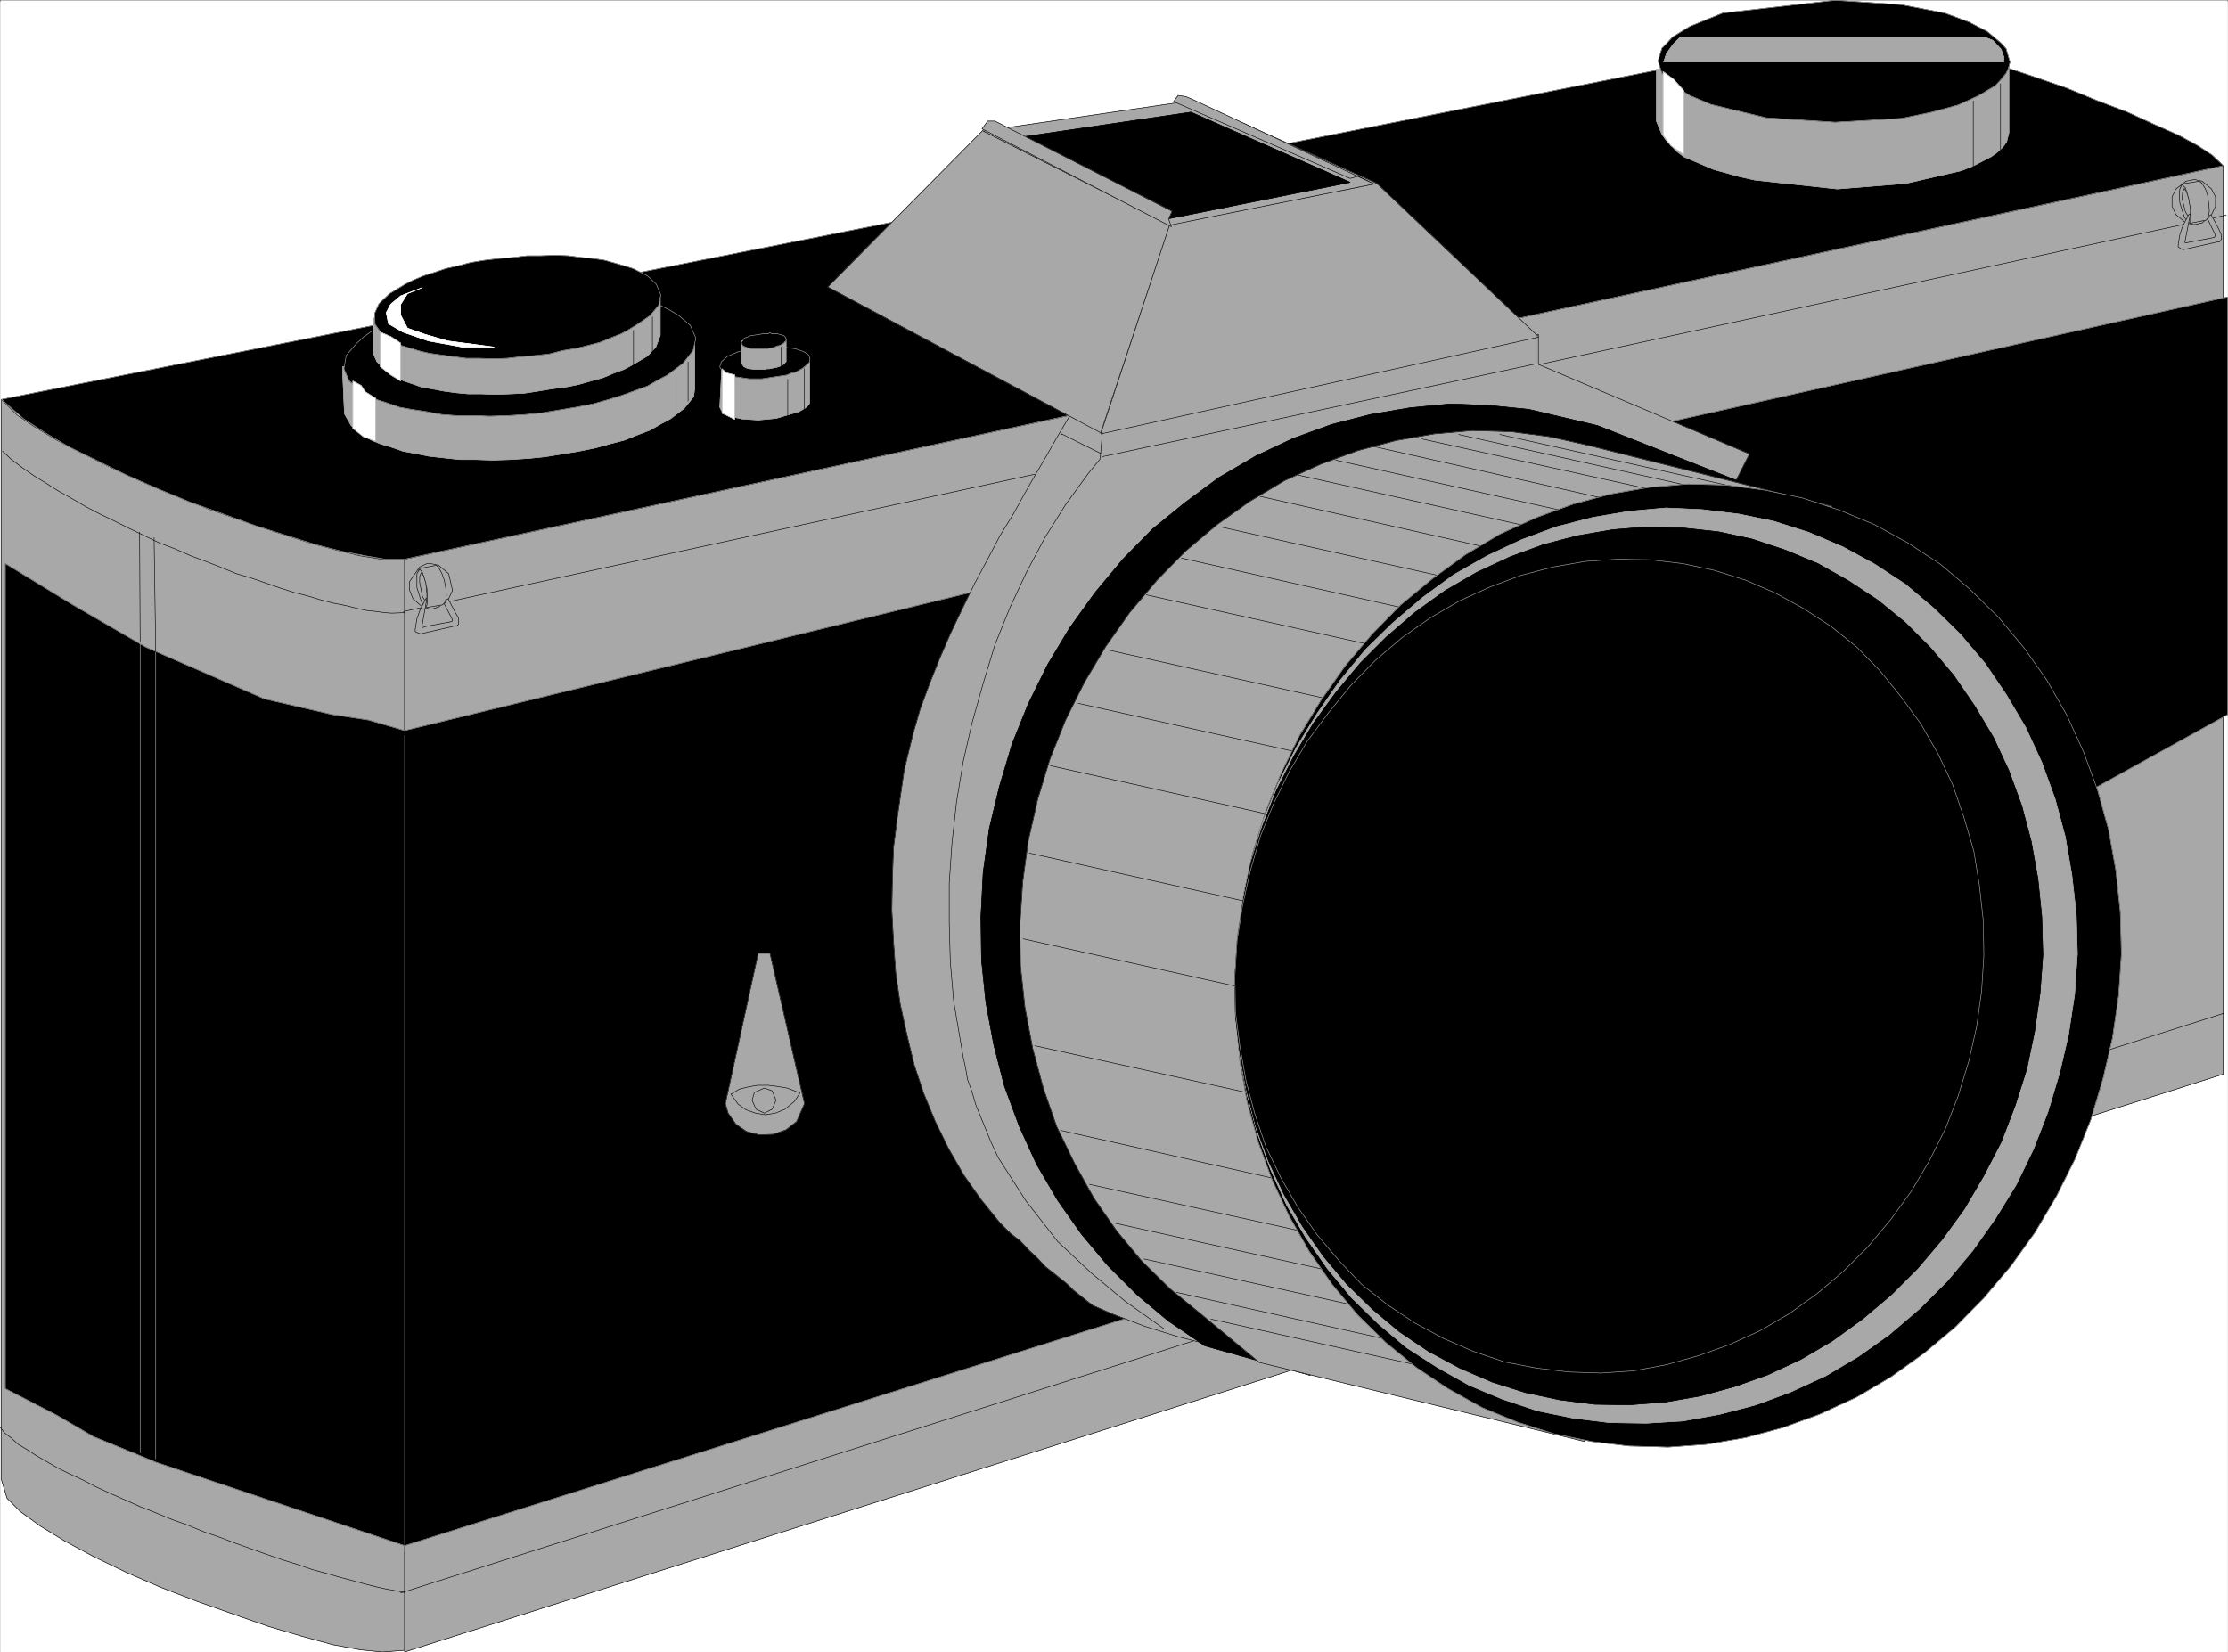 <svg width="3997.212" height="2964.764" viewBox="0 0 2997.909 2223.573" xmlns="http://www.w3.org/2000/svg"><rect x="0" y="0" width="2997.909" height="2223.573" fill="#333333" stroke="none"/><defs><clipPath id="a"><path d="M0 0h2997.016v2220.703H0Zm0 0"/></clipPath><clipPath id="b"><path d="M1 535h543v1685.703H1Zm0 0"/></clipPath><clipPath id="c"><path d="M0 534h545v1686.703H0Zm0 0"/></clipPath></defs><path style="fill:#fff;fill-opacity:1;fill-rule:nonzero;stroke:none" d="M0 2220.703h2997.016V-2.129H0Zm0 0" transform="translate(.522 2.5)"/><g clip-path="url(#a)" transform="translate(.522 2.5)"><path style="fill:#fff;fill-opacity:1;fill-rule:evenodd;stroke:#fff;stroke-width:.19;stroke-linecap:square;stroke-linejoin:bevel;stroke-miterlimit:10;stroke-opacity:1" d="M0 .5h766.5V569H0Zm0 0" transform="matrix(3.91 0 0 -3.91 0 2222.66)"/></g><g clip-path="url(#b)" transform="translate(.522 2.5)"><path style="fill:#a8a8a8;fill-opacity:1;fill-rule:evenodd;stroke:none" d="M543.96 750.035h-31.476l-28.464-4.496-33.704-8.21-38.242-10.516-41.953-13.493-44.183-14.972-45.708-15.72-44.222-18.73-44.965-17.984-41.211-18.73-38.945-19.473-35.227-17.984-29.953-17.985-23.223-15.719-21-20.996v1454.168l7.508 24.711 17.988 17.985 26.977 19.511 32.961 20.215 38.945 20.957 43.48 20.996 46.45 20.215 48.68 18.73 48.718 17.243 47.192 16.46 45.71 13.489 41.212 11.262 36.715 6.726 29.949 3.008 29.992-2.266zm0 0"/></g><g clip-path="url(#c)" transform="translate(.522 2.5)"><path style="fill:none;stroke:#a8a8a8;stroke-width:.19;stroke-linecap:square;stroke-linejoin:bevel;stroke-miterlimit:10;stroke-opacity:1" d="M139.12 376.63h-8.05l-7.28 1.15-8.62 2.1-9.78 2.69-10.73 3.45-11.3 3.83-11.69 4.02-11.31 4.79-11.5 4.6-10.54 4.79-9.96 4.98-9.01 4.6-7.66 4.6-5.94 4.02-5.37 5.37V59.71l1.92-6.32 4.6-4.6 6.9-4.99 8.43-5.17 9.96-5.36 11.12-5.37 11.88-5.17 12.45-4.79 12.46-4.41 12.07-4.21 11.69-3.45 10.54-2.88 9.39-1.72 7.66-.77 7.67.58zm0 0" transform="matrix(3.91 0 0 -3.91 0 2222.66)"/></g><path style="fill:none;stroke:#000;stroke-width:.19;stroke-linecap:square;stroke-linejoin:bevel;stroke-miterlimit:10;stroke-opacity:1" d="M139.12 376.63h-8.05l-7.28 1.15-8.62 2.1-9.78 2.69-10.73 3.45-11.3 3.83-11.69 4.02-11.31 4.79-11.5 4.6-10.54 4.79-9.96 4.98-9.01 4.6-7.66 4.6-5.94 4.02-5.37 5.37V59.71l1.92-6.32 4.6-4.6 6.9-4.99 8.43-5.17 9.96-5.36 11.12-5.37 11.88-5.17 12.45-4.79 12.46-4.41 12.07-4.21 11.69-3.45 10.54-2.88 9.39-1.72 7.66-.77 7.67.58zm0 0" transform="matrix(3.91 0 0 -3.91 .522 2225.16)"/><path style="fill:#a8a8a8;fill-opacity:1;fill-rule:evenodd;stroke:#a8a8a8;stroke-width:.19;stroke-linecap:square;stroke-linejoin:bevel;stroke-miterlimit:10;stroke-opacity:1" d="M139.12 376.63V.5l625.85 198.89v312.7zm0 0" transform="matrix(3.91 0 0 -3.91 .522 2225.16)"/><path style="fill:none;stroke:#000;stroke-width:.19;stroke-linecap:square;stroke-linejoin:bevel;stroke-miterlimit:10;stroke-opacity:1" d="M139.12 376.63V.5l625.85 198.89v312.7zm0 0" transform="matrix(3.91 0 0 -3.91 .522 2225.16)"/><path style="fill:#000;fill-opacity:1;fill-rule:evenodd;stroke:#000;stroke-width:.19;stroke-linecap:square;stroke-linejoin:bevel;stroke-miterlimit:10;stroke-opacity:1" d="m1.72 375.09 23.19-14.18 25.1-14.56 40.82-17.82 23.19-5.36 12.64-1.92 12.46-3.64 434.8 106.15 192.58 43.11v-143.7L395.71 117.96 139.12 37.1 53.46 65.84l-8.81 3.64L32 74.65l-12.45 7.28-17.83 9.2Zm0 0" transform="matrix(3.91 0 0 -3.91 .522 2225.16)"/><path style="fill:none;stroke:#a8a8a8;stroke-width:.19;stroke-linecap:square;stroke-linejoin:bevel;stroke-miterlimit:10;stroke-opacity:1" d="m1.72 375.09 23.19-14.18 25.1-14.56 40.82-17.82 23.19-5.36 12.64-1.92 12.46-3.64 434.8 106.15 192.58 43.11v-143.7L395.71 117.96 139.12 37.1 53.46 65.84l-8.81 3.64L32 74.65l-12.45 7.28-17.83 9.2Zm0 0" transform="matrix(3.91 0 0 -3.91 .522 2225.16)"/><path style="fill:#000;fill-opacity:1;fill-rule:evenodd;stroke:#000;stroke-width:.19;stroke-linecap:square;stroke-linejoin:bevel;stroke-miterlimit:10;stroke-opacity:1" d="m.38 431.62 7.67-6.71 7.09-4.6 8.43-4.98 9.77-4.79 10.16-4.98 10.92-4.79 11.12-4.6 11.3-4.02 11.12-4.03 10.92-3.45 9.77-3.06 9.01-2.3 8.05-1.53 6.7-1.15h6.71l625.85 135.46-3.84 3.64-4.98 3.26-6.7 3.64-8.24 3.64-9.2 4.22-10.54 4.02-10.73 4.41-11.69 4.02-11.5 3.83-11.69 3.26-10.92 2.87-10.92 2.11-9.59 1.34-8.62.77-10.35-1.15zm0 0" transform="matrix(3.91 0 0 -3.91 .522 2225.16)"/><path style="fill:none;stroke:#a8a8a8;stroke-width:.19;stroke-linecap:square;stroke-linejoin:bevel;stroke-miterlimit:10;stroke-opacity:1" d="m.38 431.62 7.67-6.71 7.09-4.6 8.43-4.98 9.77-4.79 10.16-4.98 10.92-4.79 11.12-4.6 11.3-4.02 11.12-4.03 10.92-3.45 9.77-3.06 9.01-2.3 8.05-1.53 6.7-1.15h6.71l625.85 135.46-3.84 3.64-4.98 3.26-6.7 3.64-8.24 3.64-9.2 4.22-10.54 4.02-10.73 4.41-11.69 4.02-11.5 3.83-11.69 3.26-10.92 2.87-10.92 2.11-9.59 1.34-8.62.77-10.35-1.15zm0 0" transform="matrix(3.91 0 0 -3.91 .522 2225.16)"/><path style="fill:none;stroke:#000;stroke-width:.19;stroke-linecap:square;stroke-linejoin:bevel;stroke-miterlimit:10;stroke-opacity:1" d="m138.74 358.62 627.19 136.42v-.19M137.78 20.81l627.19 199.46v-.19" transform="matrix(3.91 0 0 -3.91 .522 2225.16)"/><path style="fill:#a8a8a8;fill-opacity:1;fill-rule:evenodd;stroke:#a8a8a8;stroke-width:.19;stroke-linecap:square;stroke-linejoin:bevel;stroke-miterlimit:10;stroke-opacity:1" d="m405.48 108.95-11.69 3.64-11.5 4.41-6.51 2.87-6.52 5.18-2.11 2.1-3.83 3.07-3.64 2.87-2.87 3.07-2.88 2.68-2.87 3.07-3.45 2.68-3.64 3.64-6.52 8.05-5.94 8.43-5.17 9-4.6 9.39-4.03 9.78-3.25 9.77-2.49 10.34-2.3 10.54-1.54 10.73-.76 10.73-.58 10.92.19 10.73.39 10.73 1.34 10.54 2.3 15.91.96 4.02 2.1 8.62 2.49 8.62 3.26 8.82 3.45 8.62 3.83 8.81 4.03 8.43 4.21 8.63 4.41 8.24 4.22 8.04 4.6 7.48 4.02 7.28 3.83 6.7 3.83 6.52 3.26 5.75 4.41 7.47 11.69-4.98 149.66 33.15v-10.35l72.62-30.85L443.8 99.18Zm0 0" transform="matrix(3.91 0 0 -3.91 .522 2225.16)"/><path style="fill:none;stroke:#000;stroke-width:.19;stroke-linecap:square;stroke-linejoin:bevel;stroke-miterlimit:10;stroke-opacity:1" d="m405.48 108.95-11.69 3.64-11.5 4.41-6.51 2.87-6.52 5.18-2.11 2.1-3.83 3.07-3.64 2.87-2.87 3.07-2.88 2.68-2.87 3.07-3.45 2.68-3.64 3.64-6.52 8.05-5.94 8.43-5.17 9-4.6 9.39-4.03 9.78-3.25 9.77-2.49 10.34-2.3 10.54-1.54 10.73-.76 10.73-.58 10.92.19 10.73.39 10.73 1.34 10.54 2.3 15.91.96 4.02 2.1 8.62 2.49 8.62 3.26 8.82 3.45 8.62 3.83 8.81 4.03 8.43 4.21 8.63 4.41 8.24 4.22 8.04 4.6 7.48 4.02 7.28 3.83 6.7 3.83 6.52 3.26 5.75 4.41 7.47 11.69-4.98 149.66 33.15v-10.35l72.62-30.85L443.8 99.18Zm0 0" transform="matrix(3.91 0 0 -3.91 .522 2225.16)"/><path style="fill:#a8a8a8;fill-opacity:1;fill-rule:evenodd;stroke:#a8a8a8;stroke-width:.19;stroke-linecap:square;stroke-linejoin:bevel;stroke-miterlimit:10;stroke-opacity:1" d="m284.75 470.32 53.28 53.84 64.38-32.57-23.76-71.47zm0 0" transform="matrix(3.91 0 0 -3.91 .522 2225.16)"/><path style="fill:none;stroke:#000;stroke-width:.19;stroke-linecap:square;stroke-linejoin:bevel;stroke-miterlimit:10;stroke-opacity:1" d="m284.75 470.32 53.28 53.84 64.38-32.57-23.76-71.47zm0 0" transform="matrix(3.91 0 0 -3.91 .522 2225.16)"/><path style="fill:#a8a8a8;fill-opacity:1;fill-rule:evenodd;stroke:#a8a8a8;stroke-width:.19;stroke-linecap:square;stroke-linejoin:bevel;stroke-miterlimit:10;stroke-opacity:1" d="m402.41 491.78 71.29 14.18 55.76-52.88-150.81-33.34Zm0 0" transform="matrix(3.91 0 0 -3.91 .522 2225.16)"/><path style="fill:none;stroke:#000;stroke-width:.19;stroke-linecap:square;stroke-linejoin:bevel;stroke-miterlimit:10;stroke-opacity:1" d="m402.41 491.78 71.29 14.18 55.76-52.88-150.81-33.34Zm0 0" transform="matrix(3.91 0 0 -3.91 .522 2225.16)"/><path style="fill:none;stroke:#000;stroke-width:.19;stroke-linecap:square;stroke-linejoin:bevel;stroke-miterlimit:10;stroke-opacity:1" d="m379.23 420.12-.77-9-4.22-5.18-7.66-10.54-7.09-11.3-6.33-11.88-5.74-12.26-5.18-12.84-4.02-13.22-3.83-13.61-3.07-13.41-2.3-13.99-1.53-13.79-.96-13.99v-13.6l.38-13.61 1.15-13.41 3.26-19.16.77-3.45.76-4.41 1.54-4.21 1.34-4.6 1.72-4.22 1.73-4.21 1.72-4.22 2.49-5.36 9.58-14.95 10.93-13.98 11.68-10.93 11.5-9.58 13.22-9.38v-.2" transform="matrix(3.91 0 0 -3.91 .522 2225.16)"/><path style="fill:#a8a8a8;fill-opacity:1;fill-rule:evenodd;stroke:#a8a8a8;stroke-width:.19;stroke-linecap:square;stroke-linejoin:bevel;stroke-miterlimit:10;stroke-opacity:1" d="M238.96 452.5v-16.86l-.39-3.06-3.25-4.03-4.8-3.64-3.25-1.72-3.64-2.11-4.03-1.53-4.79-1.92-5.17-1.34-4.79-1.34-5.75-1.15-5.75-.96-5.94-.96-5.75-.57-6.13-.39-6.13-.19-5.75.19h-5.56l-5.36.58-5.18.57-4.79.96-4.22.77-3.83 1.34-3.83 1.15-3.26 1.34-2.68 1.72-4.22 3.26-2.3 4.03-.57 12.64v3.64zm0 0" transform="matrix(3.91 0 0 -3.91 .522 2225.16)"/><path style="fill:none;stroke:#a8a8a8;stroke-width:.19;stroke-linecap:square;stroke-linejoin:bevel;stroke-miterlimit:10;stroke-opacity:1" d="M238.96 452.5v-16.86l-.39-3.06-3.25-4.03-4.8-3.64-3.25-1.72-3.64-2.11-4.03-1.53-4.79-1.92-5.17-1.34-4.79-1.34-5.75-1.15-5.75-.96-5.94-.96-5.75-.57-6.13-.39-6.13-.19-5.75.19h-5.56l-5.36.58-5.18.57-4.79.96-4.22.77-3.83 1.34-3.83 1.15-3.26 1.34-2.68 1.72-4.22 3.26-2.3 4.03-.57 12.64v3.64zm0 0" transform="matrix(3.91 0 0 -3.91 .522 2225.16)"/><path style="fill:#000;fill-opacity:1;fill-rule:evenodd;stroke:#000;stroke-width:.19;stroke-linecap:square;stroke-linejoin:bevel;stroke-miterlimit:10;stroke-opacity:1" d="m177.06 468.41 5.75.57 5.94.19 5.75.19 5.94-.38 5.17-.57 5.37-.39 4.6-.76 4.41-1.15 3.64-.96 3.83-1.34 3.06-1.54 2.88-1.72 4.02-3.45 1.92-4.41-.96-4.21-3.45-4.41-5.36-4.02-3.26-1.73-3.64-2.1-4.22-1.54-4.79-1.72-4.98-1.53-4.79-1.35-5.94-1.14-5.75-.96-5.75-.96-5.75-.58-6.13-.38-6.13-.19-5.75.19h-5.56l-5.17.38-5.18.96-5.17.77-4.21.77-3.84 1.34-3.64 1.15-3.26 1.53-2.87 1.53-3.83 3.64-1.73 4.03.77 4.59 3.45 4.03 2.49 2.3 2.68 1.91 3.83 2.11 3.45 1.53 4.22 1.92 4.6 1.72 4.98 1.54 4.98 1.34 5.56 1.34 5.75.77 5.94.76zm0 0" transform="matrix(3.91 0 0 -3.91 .522 2225.16)"/><path style="fill:none;stroke:#a8a8a8;stroke-width:.19;stroke-linecap:square;stroke-linejoin:bevel;stroke-miterlimit:10;stroke-opacity:1" d="m177.06 468.41 5.75.57 5.94.19 5.75.19 5.94-.38 5.17-.57 5.37-.39 4.6-.76 4.41-1.15 3.64-.96 3.83-1.34 3.06-1.54 2.88-1.72 4.02-3.45 1.92-4.41-.96-4.21-3.45-4.41-5.36-4.02-3.26-1.73-3.64-2.1-4.22-1.54-4.79-1.72-4.98-1.53-4.79-1.35-5.94-1.14-5.75-.96-5.75-.96-5.75-.58-6.13-.38-6.13-.19-5.75.19h-5.56l-5.17.38-5.18.96-5.17.77-4.21.77-3.84 1.34-3.64 1.15-3.26 1.53-2.87 1.53-3.83 3.64-1.73 4.03.77 4.59 3.45 4.03 2.49 2.3 2.68 1.91 3.83 2.11 3.45 1.53 4.22 1.92 4.6 1.72 4.98 1.54 4.98 1.34 5.56 1.34 5.75.77 5.94.76zm0 0" transform="matrix(3.91 0 0 -3.91 .522 2225.16)"/><path style="fill:#a8a8a8;fill-opacity:1;fill-rule:evenodd;stroke:#a8a8a8;stroke-width:.19;stroke-linecap:square;stroke-linejoin:bevel;stroke-miterlimit:10;stroke-opacity:1" d="M227.08 467.45v-13.8l-1.54-4.02-2.87-3.07-5.18-3.06-2.87-1.54-3.64-1.34-3.64-1.53-4.22-1.15-4.02-1.15-4.79-.96-4.6-.57-4.6-.77-4.98-.76-4.79-.2-4.99-.19-4.79.19h-4.6l-4.21.39-4.22.57-4.02.77-3.45.57-3.26 1.15-2.87.96-2.68 1.15-4.03 2.87-2.68 2.69-1.34 3.06v11.88zm0 0" transform="matrix(3.91 0 0 -3.91 .522 2225.16)"/><path style="fill:none;stroke:#a8a8a8;stroke-width:.19;stroke-linecap:square;stroke-linejoin:bevel;stroke-miterlimit:10;stroke-opacity:1" d="M227.08 467.45v-13.8l-1.54-4.02-2.87-3.07-5.18-3.06-2.87-1.54-3.64-1.34-3.64-1.53-4.22-1.15-4.02-1.15-4.79-.96-4.6-.57-4.6-.77-4.98-.76-4.79-.2-4.99-.19-4.79.19h-4.6l-4.21.39-4.22.57-4.02.77-3.45.57-3.26 1.15-2.87.96-2.68 1.15-4.03 2.87-2.68 2.69-1.34 3.06v11.88zm0 0" transform="matrix(3.91 0 0 -3.91 .522 2225.16)"/><path style="fill:#000;fill-opacity:1;fill-rule:evenodd;stroke:#000;stroke-width:.19;stroke-linecap:square;stroke-linejoin:bevel;stroke-miterlimit:10;stroke-opacity:1" d="m176.49 480.48 4.79.57h4.79l4.79.19 4.6-.19 4.4-.57 4.22-.39 3.83-.57 3.45-.96 3.26-.96 3.07-.95 4.98-2.5 3.06-2.87 1.54-3.64-.77-3.64-2.87-3.45-4.41-3.07-2.49-1.53-3.07-1.72-3.45-1.34-3.64-1.54-4.41-1.15-3.83-.95-4.79-.77-4.41-1.15-4.98-.58-4.79-.38-4.98-.57-4.98-.2-4.6.2h-4.6l-4.22.57-4.4.58-4.03.57-3.26.77-3.25.96-3.07.95-2.49 1.15-4.22 2.88-2.3 3.25-.19 3.65 1.53 3.44 3.65 3.45 5.36 3.26 2.68 1.34 3.64 1.53 3.65 1.15 4.02 1.35 4.22.95 4.4 1.15 4.79.77 4.79.57zm0 0" transform="matrix(3.91 0 0 -3.91 .522 2225.16)"/><path style="fill:none;stroke:#a8a8a8;stroke-width:.19;stroke-linecap:square;stroke-linejoin:bevel;stroke-miterlimit:10;stroke-opacity:1" d="m176.49 480.48 4.79.57h4.79l4.79.19 4.6-.19 4.4-.57 4.22-.39 3.83-.57 3.45-.96 3.26-.96 3.07-.95 4.98-2.5 3.06-2.87 1.54-3.64-.77-3.64-2.87-3.45-4.41-3.07-2.49-1.53-3.07-1.72-3.45-1.34-3.64-1.54-4.41-1.15-3.83-.95-4.79-.77-4.41-1.15-4.98-.58-4.79-.38-4.98-.57-4.98-.2-4.6.2h-4.6l-4.22.57-4.4.58-4.03.57-3.26.77-3.25.96-3.07.95-2.49 1.15-4.22 2.88-2.3 3.25-.19 3.65 1.53 3.44 3.65 3.45 5.36 3.26 2.68 1.34 3.64 1.53 3.65 1.15 4.02 1.35 4.22.95 4.4 1.15 4.79.77 4.79.57zm0 0" transform="matrix(3.91 0 0 -3.91 .522 2225.16)"/><path style="fill:#a8a8a8;fill-opacity:1;fill-rule:evenodd;stroke:#a8a8a8;stroke-width:.19;stroke-linecap:square;stroke-linejoin:bevel;stroke-miterlimit:10;stroke-opacity:1" d="M278.43 445.6v-15.32l-.19-.39-1.15-1.15-2.3-1.34-7.86-2.3-6.13-.57-5.56.38-3.64.77-2.3.96-1.15 1.15-.19.38-.38.77.77 15.52zm0 0" transform="matrix(3.91 0 0 -3.91 .522 2225.16)"/><path style="fill:none;stroke:#a8a8a8;stroke-width:.19;stroke-linecap:square;stroke-linejoin:bevel;stroke-miterlimit:10;stroke-opacity:1" d="M278.43 445.6v-15.32l-.19-.39-1.15-1.15-2.3-1.34-7.86-2.3-6.13-.57-5.56.38-3.64.77-2.3.96-1.15 1.15-.19.38-.38.77.77 15.52zm0 0" transform="matrix(3.91 0 0 -3.91 .522 2225.16)"/><path style="fill:#000;fill-opacity:1;fill-rule:evenodd;stroke:#000;stroke-width:.19;stroke-linecap:square;stroke-linejoin:bevel;stroke-miterlimit:10;stroke-opacity:1" d="m262.91 449.63 4.22.38 6.51-.96 2.68-.95 1.34-.77.58-.58.38-1.15-.19-1.14-.57-.58-1.73-1.53-2.87-1.54-1.34-.19-1.15-.57-8.82-1.34h-4.21l-5.18.76-3.64 1.34-.77 1.15-.38.39-.19.57.38 1.15.19.58 1.15.95.77.77 4.02 1.73 4.03.95zm0 0" transform="matrix(3.91 0 0 -3.91 .522 2225.16)"/><path style="fill:none;stroke:#a8a8a8;stroke-width:.19;stroke-linecap:square;stroke-linejoin:bevel;stroke-miterlimit:10;stroke-opacity:1" d="m262.91 449.63 4.22.38 6.51-.96 2.68-.95 1.34-.77.58-.58.38-1.15-.19-1.14-.57-.58-1.73-1.53-2.87-1.54-1.34-.19-1.15-.57-8.82-1.34h-4.21l-5.18.76-3.64 1.34-.77 1.15-.38.39-.19.57.38 1.15.19.58 1.15.95.77.77 4.02 1.73 4.03.95zm0 0" transform="matrix(3.91 0 0 -3.91 .522 2225.16)"/><path style="fill:#a8a8a8;fill-opacity:1;fill-rule:evenodd;stroke:#a8a8a8;stroke-width:.19;stroke-linecap:square;stroke-linejoin:bevel;stroke-miterlimit:10;stroke-opacity:1" d="M270.38 452.5v-7.85l-.38-.39-.19-.38-1.34-.77-.58-.19-.57-.19-2.69-.57h-.95l-.58-.2h-3.64l-1.34.2h-.38l-.77.19-1.15.57-.38.58-.39.57v7.67zm0 0" transform="matrix(3.91 0 0 -3.91 .522 2225.16)"/><path style="fill:none;stroke:#a8a8a8;stroke-width:.19;stroke-linecap:square;stroke-linejoin:bevel;stroke-miterlimit:10;stroke-opacity:1" d="M270.38 452.5v-7.85l-.38-.39-.19-.38-1.34-.77-.58-.19-.57-.19-2.69-.57h-.95l-.58-.2h-3.64l-1.34.2h-.38l-.77.19-1.15.57-.38.58-.39.57v7.67zm0 0" transform="matrix(3.91 0 0 -3.91 .522 2225.16)"/><path style="fill:#000;fill-opacity:1;fill-rule:evenodd;stroke:#000;stroke-width:.19;stroke-linecap:square;stroke-linejoin:bevel;stroke-miterlimit:10;stroke-opacity:1" d="M262.53 454.23h1.72l.58.38.57-.38h1.92l2.1-.58.58-.38.38-.77v-.76l-.57-.39-.19-.38-.39-.19-.96-.58-1.14-.19-.58-.38-.57-.19h-.77l-1.53-.39h-4.99l-.76.2h-.39l-.95.38-.96.38-.58.77v.57l.39.39.57.95 1.15.39.58.38zm0 0" transform="matrix(3.91 0 0 -3.91 .522 2225.16)"/><path style="fill:none;stroke:#a8a8a8;stroke-width:.19;stroke-linecap:square;stroke-linejoin:bevel;stroke-miterlimit:10;stroke-opacity:1" d="M262.53 454.23h1.72l.58.38.57-.38h1.92l2.1-.58.58-.38.38-.77v-.76l-.57-.39-.19-.38-.39-.19-.96-.58-1.14-.19-.58-.38-.57-.19h-.77l-1.53-.39h-4.99l-.76.2h-.39l-.95.38-.96.38-.58.77v.57l.39.39.57.95 1.15.39.58.38zm0 0" transform="matrix(3.91 0 0 -3.91 .522 2225.16)"/><path style="fill:#a8a8a8;fill-opacity:1;fill-rule:evenodd;stroke:#a8a8a8;stroke-width:.19;stroke-linecap:square;stroke-linejoin:bevel;stroke-miterlimit:10;stroke-opacity:1" d="M691.19 547.54V523.4l-.77-3.07-1.34-1.91-2.1-1.92-1.92-1.34-6.32-3.26-3.84-1.53-19.16-4.41-23.57-1.91-28.36 3.06-5.17 1.15-9.01 2.49-10.35 4.41-2.49 1.91-3.64 3.84-1.34 1.91-1.92 4.6v17.82zm0 0" transform="matrix(3.91 0 0 -3.91 .522 2225.16)"/><path style="fill:none;stroke:#a8a8a8;stroke-width:.19;stroke-linecap:square;stroke-linejoin:bevel;stroke-miterlimit:10;stroke-opacity:1" d="M691.19 547.54V523.4l-.77-3.07-1.34-1.91-2.1-1.92-1.92-1.34-6.32-3.26-3.84-1.53-19.16-4.41-23.57-1.91-28.36 3.06-5.17 1.15-9.01 2.49-10.35 4.41-2.49 1.91-3.64 3.84-1.34 1.91-1.92 4.6v17.82zm0 0" transform="matrix(3.91 0 0 -3.91 .522 2225.16)"/><path style="fill:#000;fill-opacity:1;fill-rule:evenodd;stroke:#000;stroke-width:.19;stroke-linecap:square;stroke-linejoin:bevel;stroke-miterlimit:10;stroke-opacity:1" d="m631.4 569 22.81-1.53 14.94-2.88 8.24-3.06 6.33-3.26 4.79-4.02 1.72-1.92 1.34-4.6-.57-2.11-.77-1.72-1.72-2.11-1.92-2.11-5.75-3.44-7.09-3.26-9.19-2.49-10.16-2.11-23-1.34-23.76 1.53-18.97 4.6-7.28 3.07-5.75 3.64-2.11 1.91-1.72 2.11-1.34 4.21 1.34 4.41 1.72 1.73 1.92 2.1 5.94 3.64 11.31 4.6zm0 0" transform="matrix(3.91 0 0 -3.91 .522 2225.16)"/><path style="fill:none;stroke:#a8a8a8;stroke-width:.19;stroke-linecap:square;stroke-linejoin:bevel;stroke-miterlimit:10;stroke-opacity:1" d="m631.4 569 22.81-1.53 14.94-2.88 8.24-3.06 6.33-3.26 4.79-4.02 1.72-1.92 1.34-4.6-.57-2.11-.77-1.72-1.72-2.11-1.92-2.11-5.75-3.44-7.09-3.26-9.19-2.49-10.16-2.11-23-1.34-23.76 1.53-18.97 4.6-7.28 3.07-5.75 3.64-2.11 1.91-1.72 2.11-1.34 4.21 1.34 4.41 1.72 1.73 1.92 2.1 5.94 3.64 11.31 4.6zm0 0" transform="matrix(3.91 0 0 -3.91 .522 2225.16)"/><path style="fill:#a8a8a8;fill-opacity:1;fill-rule:evenodd;stroke:#a8a8a8;stroke-width:.19;stroke-linecap:square;stroke-linejoin:bevel;stroke-miterlimit:10;stroke-opacity:1" d="m572.38 547.73.96 2.88 2.3 3.25 2.49 2.49h104.63l2.87-1.15 2.88-3.06.96-2.68v-1.73zm0 0" transform="matrix(3.91 0 0 -3.91 .522 2225.16)"/><path style="fill:none;stroke:#a8a8a8;stroke-width:.19;stroke-linecap:square;stroke-linejoin:bevel;stroke-miterlimit:10;stroke-opacity:1" d="m572.38 547.73.96 2.88 2.3 3.25 2.49 2.49h104.63l2.87-1.15 2.88-3.06.96-2.68v-1.73zm0 0" transform="matrix(3.91 0 0 -3.91 .522 2225.16)"/><path style="fill:#a8a8a8;fill-opacity:1;fill-rule:evenodd;stroke:#a8a8a8;stroke-width:.19;stroke-linecap:square;stroke-linejoin:bevel;stroke-miterlimit:10;stroke-opacity:1" d="m338.22 523.97 72.05 10.54 63.43-28.55-71.29-14.37zm0 0" transform="matrix(3.91 0 0 -3.91 .522 2225.16)"/><path style="fill:none;stroke:#000;stroke-width:.19;stroke-linecap:square;stroke-linejoin:bevel;stroke-miterlimit:10;stroke-opacity:1" d="m338.22 523.97 72.05 10.54 63.43-28.55-71.29-14.37zm0 0" transform="matrix(3.91 0 0 -3.91 .522 2225.16)"/><path style="fill:#000;fill-opacity:1;fill-rule:evenodd;stroke:#000;stroke-width:.19;stroke-linecap:square;stroke-linejoin:bevel;stroke-miterlimit:10;stroke-opacity:1" d="m349.72 521.67 59.97 8.82 54.81-24.15-62.09-12.45zm0 0" transform="matrix(3.91 0 0 -3.91 .522 2225.16)"/><path style="fill:none;stroke:#000;stroke-width:.19;stroke-linecap:square;stroke-linejoin:bevel;stroke-miterlimit:10;stroke-opacity:1" d="m349.72 521.67 59.97 8.82 54.81-24.15-62.09-12.45zm0 0" transform="matrix(3.91 0 0 -3.91 .522 2225.16)"/><path style="fill:#a8a8a8;fill-opacity:1;fill-rule:evenodd;stroke:#a8a8a8;stroke-width:.19;stroke-linecap:square;stroke-linejoin:bevel;stroke-miterlimit:10;stroke-opacity:1" d="m402.99 491.02-.96 2.68 1.15 2.68-60.94 31.04h-2.49l-1.92-2.68zm0 0" transform="matrix(3.91 0 0 -3.91 .522 2225.16)"/><path style="fill:none;stroke:#000;stroke-width:.19;stroke-linecap:square;stroke-linejoin:bevel;stroke-miterlimit:10;stroke-opacity:1" d="m402.99 491.02-.96 2.68 1.15 2.68-60.94 31.04h-2.49l-1.92-2.68zm0 0" transform="matrix(3.91 0 0 -3.91 .522 2225.16)"/><path style="fill:#a8a8a8;fill-opacity:1;fill-rule:evenodd;stroke:#a8a8a8;stroke-width:.19;stroke-linecap:square;stroke-linejoin:bevel;stroke-miterlimit:10;stroke-opacity:1" d="m403.75 534.13 60.75-26.44 2.87.76 2.3-1.15 3.07-1.53-61.7 28.74-3.07 1.34-2.68.39zm0 0" transform="matrix(3.91 0 0 -3.91 .522 2225.16)"/><path style="fill:none;stroke:#000;stroke-width:.19;stroke-linecap:square;stroke-linejoin:bevel;stroke-miterlimit:10;stroke-opacity:1" d="m403.75 534.13 60.75-26.44 2.87.76 2.3-1.15 3.07-1.53-61.7 28.74-3.07 1.34-2.68.39zm-24.72-122.25 149.47 32v-.19m-304.11 16.29v-13.42m12.27-2.1v-13.42m-4.22 9.01v-13.99m-14.56 29.32v-12.65m58.83-.57v-15.52m-5.75 11.88v-12.46m-2.3 23.57v-6.9" transform="matrix(3.91 0 0 -3.91 .522 2225.16)"/><path style="fill:#fff;fill-opacity:1;fill-rule:evenodd;stroke:#fff;stroke-width:.19;stroke-linecap:square;stroke-linejoin:bevel;stroke-miterlimit:10;stroke-opacity:1" d="m248.35 442.16 1.34-1.35 3.06-.76v-15.33l-3.06 1.53-1.34.58zm0 0" transform="matrix(3.91 0 0 -3.91 .522 2225.16)"/><path style="fill:none;stroke:#a8a8a8;stroke-width:.19;stroke-linecap:square;stroke-linejoin:bevel;stroke-miterlimit:10;stroke-opacity:1" d="m248.35 442.16 1.34-1.35 3.06-.76v-15.33l-3.06 1.53-1.34.58zm0 0" transform="matrix(3.91 0 0 -3.91 .522 2225.16)"/><path style="fill:#000;fill-opacity:1;fill-rule:evenodd;stroke:#000;stroke-width:.19;stroke-linecap:square;stroke-linejoin:bevel;stroke-miterlimit:10;stroke-opacity:1" d="m258.12 240.39-11.31-51.73.96-3.64 2.68-3.64 3.64-2.3 4.6-1.15 4.6.19 4.41 1.53 3.64 2.88 2.68 6.13-12.07 51.73zm0 0" transform="matrix(3.91 0 0 -3.91 .522 2225.16)"/><path style="fill:none;stroke:#000;stroke-width:.19;stroke-linecap:square;stroke-linejoin:bevel;stroke-miterlimit:10;stroke-opacity:1" d="m258.12 240.39-11.31-51.73.96-3.64 2.68-3.64 3.64-2.3 4.6-1.15 4.6.19 4.41 1.53 3.64 2.88 2.68 6.13-12.07 51.73zm0 0" transform="matrix(3.91 0 0 -3.91 .522 2225.16)"/><path style="fill:#a8a8a8;fill-opacity:1;fill-rule:evenodd;stroke:#a8a8a8;stroke-width:.19;stroke-linecap:square;stroke-linejoin:bevel;stroke-miterlimit:10;stroke-opacity:1" d="m260.8 240.97-11.3-51.74.95-3.25 2.69-3.83 3.64-2.5 4.4-1.15 4.8.2 4.4 1.53 3.64 2.87 2.69 6.13-11.88 51.74zm0 0" transform="matrix(3.91 0 0 -3.91 .522 2225.16)"/><path style="fill:none;stroke:#000;stroke-width:.19;stroke-linecap:square;stroke-linejoin:bevel;stroke-miterlimit:10;stroke-opacity:1" d="m260.8 240.97-11.3-51.74.95-3.25 2.69-3.83 3.64-2.5 4.4-1.15 4.8.2 4.4 1.53 3.64 2.87 2.69 6.13-11.88 51.74zm0 0" transform="matrix(3.91 0 0 -3.91 .522 2225.16)"/><path style="fill:#a8a8a8;fill-opacity:1;fill-rule:evenodd;stroke:#a8a8a8;stroke-width:.19;stroke-linecap:square;stroke-linejoin:bevel;stroke-miterlimit:10;stroke-opacity:1" d="m251.41 192.49 2.88 1.73 3.06.76 3.26.58h3.64l3.07-.39 3.45-.57 2.49-.96 1.91-.76-1.91-2.88-3.26-2.68-3.26-1.34-3.45-.58-3.45.58-3.25 1.15-2.69 1.91zm0 0" transform="matrix(3.91 0 0 -3.91 .522 2225.16)"/><path style="fill:none;stroke:#000;stroke-width:.19;stroke-linecap:square;stroke-linejoin:bevel;stroke-miterlimit:10;stroke-opacity:1" d="m251.41 192.49 2.88 1.73 3.06.76 3.26.58h3.64l3.07-.39 3.45-.57 2.49-.96 1.91-.76-1.91-2.88-3.26-2.68-3.26-1.34-3.45-.58-3.45.58-3.25 1.15-2.69 1.91zm0 0" transform="matrix(3.91 0 0 -3.91 .522 2225.16)"/><path style="fill:#a8a8a8;fill-opacity:1;fill-rule:evenodd;stroke:#a8a8a8;stroke-width:.19;stroke-linecap:square;stroke-linejoin:bevel;stroke-miterlimit:10;stroke-opacity:1" d="m262.91 194.6 2.68-.96 1.34-3.26-1.34-3.06-2.68-1.34-2.87 1.34-1.35 3.06.77 2.69zm0 0" transform="matrix(3.91 0 0 -3.91 .522 2225.16)"/><path style="fill:none;stroke:#000;stroke-width:.19;stroke-linecap:square;stroke-linejoin:bevel;stroke-miterlimit:10;stroke-opacity:1" d="m262.91 194.6 2.68-.96 1.34-3.26-1.34-3.06-2.68-1.34-2.87 1.34-1.35 3.06.77 2.69zm0 0" transform="matrix(3.91 0 0 -3.91 .522 2225.16)"/><path style="fill:#a8a8a8;fill-opacity:1;fill-rule:evenodd;stroke:#a8a8a8;stroke-width:.19;stroke-linecap:square;stroke-linejoin:bevel;stroke-miterlimit:10;stroke-opacity:1" d="m755 507.3 2.69-.57 3.25-2.68 1.34-2.69v-3.25l-1.34-2.88-3.25-2.87-2.69-.58-2.87.58-3.45 2.87-1.34 2.88v3.25l1.34 2.69 3.45 2.68zm0 0" transform="matrix(3.91 0 0 -3.91 .522 2225.16)"/><path style="fill:none;stroke:#000;stroke-width:.19;stroke-linecap:square;stroke-linejoin:bevel;stroke-miterlimit:10;stroke-opacity:1" d="m755 507.3 2.69-.57 3.25-2.68 1.34-2.69v-3.25l-1.34-2.88-3.25-2.87-2.69-.58-2.87.58-3.45 2.87-1.34 2.88v3.25l1.34 2.69 3.45 2.68zm0 0" transform="matrix(3.91 0 0 -3.91 .522 2225.16)"/><path style="fill:#a8a8a8;fill-opacity:1;fill-rule:evenodd;stroke:#a8a8a8;stroke-width:.19;stroke-linecap:square;stroke-linejoin:bevel;stroke-miterlimit:10;stroke-opacity:1" d="m750.6 505.77 6.13.96.96-.77 1.14-1.91.77-2.3.38-2.88.2-2.49-.39-2.11-.76-.95-5.94-1.15-.96 1.53-.96 1.91-.57 2.88-.58 4.6zm0 0" transform="matrix(3.91 0 0 -3.91 .522 2225.16)"/><path style="fill:none;stroke:#000;stroke-width:.19;stroke-linecap:square;stroke-linejoin:bevel;stroke-miterlimit:10;stroke-opacity:1" d="m750.6 505.77 6.13.96.96-.77 1.14-1.91.77-2.3.38-2.88.2-2.49-.39-2.11-.76-.95-5.94-1.15-.96 1.53-.96 1.91-.57 2.88-.58 4.6zm0 0" transform="matrix(3.91 0 0 -3.91 .522 2225.16)"/><path style="fill:#a8a8a8;fill-opacity:1;fill-rule:evenodd;stroke:#a8a8a8;stroke-width:.19;stroke-linecap:square;stroke-linejoin:bevel;stroke-miterlimit:10;stroke-opacity:1" d="m752.89 492.17.77.57v2.3l-.38 3.83-.58 3.07-.76 2.49-1.15 1.15-.77-1.53-.19-1.92.19-2.88 1.53-4.79zm0 0" transform="matrix(3.91 0 0 -3.91 .522 2225.16)"/><path style="fill:none;stroke:#000;stroke-width:.19;stroke-linecap:square;stroke-linejoin:bevel;stroke-miterlimit:10;stroke-opacity:1" d="m752.89 492.17.77.57v2.3l-.38 3.83-.58 3.07-.76 2.49-1.15 1.15-.77-1.53-.19-1.92.19-2.88 1.53-4.79zm0 0" transform="matrix(3.91 0 0 -3.91 .522 2225.16)"/><path style="fill:#a8a8a8;fill-opacity:1;fill-rule:evenodd;stroke:#a8a8a8;stroke-width:.19;stroke-linecap:square;stroke-linejoin:bevel;stroke-miterlimit:10;stroke-opacity:1" d="m753.09 494.27.57.58v2.3l-.57 3.45-.77 2.49-.77 1.15-.57-1.34-.19-2.11 1.15-4.6zm0 0" transform="matrix(3.91 0 0 -3.91 .522 2225.16)"/><path style="fill:none;stroke:#000;stroke-width:.19;stroke-linecap:square;stroke-linejoin:bevel;stroke-miterlimit:10;stroke-opacity:1" d="m753.09 494.27.57.58v2.3l-.57 3.45-.77 2.49-.77 1.15-.57-1.34-.19-2.11 1.15-4.6zm0 0" transform="matrix(3.91 0 0 -3.91 .522 2225.16)"/><path style="fill:#a8a8a8;fill-opacity:1;fill-rule:evenodd;stroke:#a8a8a8;stroke-width:.19;stroke-linecap:square;stroke-linejoin:bevel;stroke-miterlimit:10;stroke-opacity:1" d="m750.02 488.33-.57-3.45v-.76l1.15-.77.57-.19.96.19 10.92 2.49h.58l.38.39.38.76-.19 1.53-.96 2.11-2.49 4.6-.57-.38-.2-.58-.38-.57 2.11-4.41.57-1.15-.38-.76h-.77l-8.24-1.73-.76-.19-.39.19.2 1.15 1.72 8.81-.57-.38-2.11-4.02zm0 0" transform="matrix(3.91 0 0 -3.91 .522 2225.16)"/><path style="fill:none;stroke:#000;stroke-width:.19;stroke-linecap:square;stroke-linejoin:bevel;stroke-miterlimit:10;stroke-opacity:1" d="m750.02 488.33-.57-3.45v-.76l1.15-.77.57-.19 11.88 2.68h.58l.38.39.38.76-.19 1.53-.96 2.11-2.49 4.6-.57-.38-.2-.58-.38-.57 2.11-4.41.57-1.15-.38-.76-9.01-1.73-.76-.19-.39.19 1.92 9.96-.57-.38-2.11-4.02zm0 0" transform="matrix(3.91 0 0 -3.91 .522 2225.16)"/><path style="fill:#fff;fill-opacity:1;fill-rule:evenodd;stroke:#fff;stroke-width:.19;stroke-linecap:square;stroke-linejoin:bevel;stroke-miterlimit:10;stroke-opacity:1" d="M572.19 542.37v-19.74l2.68-3.64 4.41-3.07v22.04l-3.45 3.83-3.64 2.68zm0 0" transform="matrix(3.91 0 0 -3.91 .522 2225.16)"/><path style="fill:none;stroke:#a8a8a8;stroke-width:.19;stroke-linecap:square;stroke-linejoin:bevel;stroke-miterlimit:10;stroke-opacity:1" d="M572.19 542.37v-19.74l2.68-3.64 4.41-3.07v22.04l-3.45 3.83-3.64 2.68zm0 0" transform="matrix(3.91 0 0 -3.91 .522 2225.16)"/><path style="fill:none;stroke:#000;stroke-width:.19;stroke-linecap:square;stroke-linejoin:bevel;stroke-miterlimit:10;stroke-opacity:1" d="M688.32 540.26V516.5m-9.39 17.82v-23.76m-299.9-97.72-13.79 6.9v-.19" transform="matrix(3.91 0 0 -3.91 .522 2225.16)"/><path style="fill:#000;fill-opacity:1;fill-rule:evenodd;stroke:#000;stroke-width:.19;stroke-linecap:square;stroke-linejoin:bevel;stroke-miterlimit:10;stroke-opacity:1" d="m610.33 398.66-60.75 23.95-23.57 5.56-13.22 1.34-13.61.57-13.99-1.34-13.6-2.3-13.41-3.44-13.23-4.79-13.03-6.14-12.45-7.28-11.69-8.62-11.31-9.2-10.15-10.34-9.59-11.5-8.81-12.26-7.47-12.46-6.71-13.6-5.56-13.8-4.4-14.75-3.45-14.37-2.11-15.14-.77-15.14.19-14.94 1.54-14.75 2.68-14.38 3.64-14.17 5.17-13.99 5.94-13.03 7.29-12.46 8.24-11.68 9-10.73 9.97-9.97 10.73-9 12.64-8.62 36.22-10.16zm0 0" transform="matrix(3.91 0 0 -3.91 .522 2225.16)"/><path style="fill:none;stroke:#000;stroke-width:.19;stroke-linecap:square;stroke-linejoin:bevel;stroke-miterlimit:10;stroke-opacity:1" d="m610.33 398.66-60.75 23.95-23.57 5.56-13.22 1.34-13.61.57-13.99-1.34-13.6-2.3-13.41-3.44-13.23-4.79-13.03-6.14-12.45-7.28-11.69-8.62-11.31-9.2-10.15-10.34-9.59-11.5-8.81-12.26-7.47-12.46-6.71-13.6-5.56-13.8-4.4-14.75-3.45-14.37-2.11-15.14-.77-15.14.19-14.94 1.54-14.75 2.68-14.38 3.64-14.17 5.17-13.99 5.94-13.03 7.29-12.46 8.24-11.68 9-10.73 9.97-9.97 10.73-9 12.64-8.62 36.22-10.16zm0 0" transform="matrix(3.91 0 0 -3.91 .522 2225.16)"/><path style="fill:#a8a8a8;fill-opacity:1;fill-rule:evenodd;stroke:#a8a8a8;stroke-width:.19;stroke-linecap:square;stroke-linejoin:bevel;stroke-miterlimit:10;stroke-opacity:1" d="m630.25 394.83-84.31 21.08-12.84 2.87-13.22 1.72-13.22.39-13.23-1.15-13.22-2.3-13.03-3.45-12.65-4.6-12.64-5.75-11.88-7.09-11.31-8.04-10.92-9.2-9.77-9.96-9.39-11.12-8.24-11.69-7.29-12.26-6.51-13.03-5.37-13.41-4.21-13.8-3.26-14.37-1.92-14.18-.95-14.56.19-14.37 1.53-14.18 2.68-14.18 3.64-13.6 4.6-13.22 6.13-12.65 6.71-12.07 7.86-11.3 8.62-10.35 9.77-9.58 10.35-8.43 20.31-16.86 111.91-27.21zm0 0" transform="matrix(3.91 0 0 -3.91 .522 2225.16)"/><path style="fill:none;stroke:#000;stroke-width:.19;stroke-linecap:square;stroke-linejoin:bevel;stroke-miterlimit:10;stroke-opacity:1" d="m630.25 394.83-84.31 21.08-12.84 2.87-13.22 1.72-13.22.39-13.23-1.15-13.22-2.3-13.03-3.45-12.65-4.6-12.64-5.75-11.88-7.09-11.31-8.04-10.92-9.2-9.77-9.96-9.39-11.12-8.24-11.69-7.29-12.26-6.51-13.03-5.37-13.41-4.21-13.8-3.26-14.37-1.92-14.18-.95-14.56.19-14.37 1.53-14.18 2.68-14.18 3.64-13.6 4.6-13.22 6.13-12.65 6.71-12.07 7.86-11.3 8.62-10.35 9.77-9.58 10.35-8.43 20.31-16.86 111.91-27.21zm0 0" transform="matrix(3.91 0 0 -3.91 .522 2225.16)"/><path style="fill:none;stroke:#000;stroke-width:.19;stroke-linecap:square;stroke-linejoin:bevel;stroke-miterlimit:10;stroke-opacity:1" d="m416.59 115.08 90.83-20.31v-.19m8.63 324.97 90.83-20.31v-.2m-105.01 20.51 91.02-20.31v-.2m-103.67 18.97 91.02-20.12v-.19m-108.08 17.82 90.83-20.5v-.19m-103.47 15.9 91.02-20.31v-.19m-130.69-2.49 91.02-20.31v-.19m-104.43 9.77 91.02-20.5v-.19m-103.1 8.04 91.03-20.31v-.19m-104.25 1.53 91.02-20.31v-.19M370.99 327l91.02-20.31v-.19m-100.61-.96 90.83-20.31v-.19m-98.11-9.58 90.83-20.31v-.19m-92.93-9.01 91.02-20.31v-.19m-87-16.29 91.02-20.12v-.19m-82.21-8.81 90.83-20.5v-.2m-80.86 2.11 91.02-20.12v-.19m-82.97 7.09 90.83-20.12v-.19m-80.1 7.86 91.02-20.12v-.19m-79.91 8.81 90.83-20.31v-.19m-48.86 301.78 91.02-20.31v-.19m-104.24 13.22 90.83-20.5v-.2" transform="matrix(3.91 0 0 -3.91 .522 2225.16)"/><path style="fill:#000;fill-opacity:1;fill-rule:evenodd;stroke:#000;stroke-width:.19;stroke-linecap:square;stroke-linejoin:bevel;stroke-miterlimit:10;stroke-opacity:1" d="m725.49 283.51-3.83 13.79-4.79 13.03-5.75 12.65-6.9 12.07-7.85 11.11-8.82 10.54-9.77 9.58-10.16 8.62-11.11 7.28-11.5 6.33-12.07 4.98-12.84 4.21-12.84 2.69-13.22 1.72-13.22.38-13.42-1.15-13.22-2.3-12.84-3.44-12.65-4.6-12.64-5.75-11.88-7.09-11.31-8.24-10.92-9.01-9.78-9.96-9.39-11.11-8.24-11.69-7.47-12.26-6.32-13.03-5.37-13.22-4.41-14.18-3.06-13.99-2.11-14.37-.96-14.56.39-14.37 1.34-14.37 2.49-13.99 3.83-13.8 4.79-13.03 5.94-12.64 6.9-12.07 7.86-11.31 8.62-10.34 9.77-9.58 10.54-8.63 10.92-7.28 11.69-6.51 12.08-4.98 12.64-4.03 13.03-2.68 12.84-1.53 13.42-.39 13.22.96 13.41 2.3 12.84 3.45 12.65 4.6 12.84 5.94 11.69 6.9 11.49 8.23 10.74 9.01 9.77 9.96 9.39 11.12 8.24 11.49 7.28 12.27 6.51 13.03 5.37 13.41 4.22 14.18 3.25 13.98 2.11 14.57.96 14.37-.38 14.37-1.54 14.37zm0 0" transform="matrix(3.91 0 0 -3.91 .522 2225.16)"/><path style="fill:none;stroke:#a8a8a8;stroke-width:.19;stroke-linecap:square;stroke-linejoin:bevel;stroke-miterlimit:10;stroke-opacity:1" d="m725.49 283.51-3.83 13.79-4.79 13.03-5.75 12.65-6.9 12.07-7.85 11.11-8.82 10.54-9.77 9.58-10.16 8.62-11.11 7.28-11.5 6.33-12.07 4.98-12.84 4.21-12.84 2.69-13.22 1.72-13.22.38-13.42-1.15-13.22-2.3-12.84-3.44-12.65-4.6-12.64-5.75-11.88-7.09-11.31-8.24-10.92-9.01-9.78-9.96-9.39-11.11-8.24-11.69-7.47-12.26-6.32-13.03-5.37-13.22-4.41-14.18-3.06-13.99-2.11-14.37-.96-14.56.39-14.37 1.34-14.37 2.49-13.99 3.83-13.8 4.79-13.03 5.94-12.64 6.9-12.07 7.86-11.31 8.62-10.34 9.77-9.58 10.54-8.63 10.92-7.28 11.69-6.51 12.08-4.98 12.64-4.03 13.03-2.68 12.84-1.53 13.42-.39 13.22.96 13.41 2.3 12.84 3.45 12.65 4.6 12.84 5.94 11.69 6.9 11.49 8.23 10.74 9.01 9.77 9.96 9.39 11.12 8.24 11.49 7.28 12.27 6.51 13.03 5.37 13.41 4.22 14.18 3.25 13.98 2.11 14.57.96 14.37-.38 14.37-1.54 14.37zm0 0" transform="matrix(3.91 0 0 -3.91 .522 2225.16)"/><path style="fill:#a8a8a8;fill-opacity:1;fill-rule:evenodd;stroke:#a8a8a8;stroke-width:.19;stroke-linecap:square;stroke-linejoin:bevel;stroke-miterlimit:10;stroke-opacity:1" d="m710.55 281.21-3.45 12.83-4.6 12.65-5.56 12.07-6.71 11.31-7.28 10.73-8.43 9.96-9.2 9-9.77 8.24-10.54 6.9-10.92 5.94-11.69 4.98-12.07 3.84-12.08 2.49-12.64 1.53-12.46.57-12.65-1.15-12.45-2.1-12.65-3.26-11.88-4.41-11.88-5.55-11.5-6.52-10.73-7.85-10.35-8.82-9.39-9.2-8.81-10.73-7.67-11.11-7.09-11.5-6.32-12.45-4.98-12.45-4.03-13.42-3.06-13.6-1.92-13.6-.96-13.8.19-13.6 1.54-13.61 2.49-13.22 3.45-13.03 4.6-12.65 5.55-12.26 6.52-11.11 7.47-10.73 8.24-9.96 9.2-9.01 9.77-8.24 10.73-6.9 10.93-6.13L517 87.49l12.08-4.02 12.26-2.49 12.46-1.54 12.64-.19 12.65.77 12.65 2.3 12.45 3.26 11.88 4.4 12.08 5.56 11.3 6.7 10.54 7.48 10.54 9 9.39 9.39 8.82 10.54 7.85 11.11 7.09 11.5 5.94 12.26 4.99 12.84 4.02 13.41 3.07 13.22 2.1 13.8.96 13.99-.38 13.6-1.54 13.61zm0 0" transform="matrix(3.91 0 0 -3.91 .522 2225.16)"/><path style="fill:none;stroke:#a8a8a8;stroke-width:.19;stroke-linecap:square;stroke-linejoin:bevel;stroke-miterlimit:10;stroke-opacity:1" d="m710.55 281.21-3.45 12.83-4.6 12.65-5.56 12.07-6.71 11.31-7.28 10.73-8.43 9.96-9.2 9-9.77 8.24-10.54 6.9-10.92 5.94-11.69 4.98-12.07 3.84-12.08 2.49-12.64 1.53-12.46.57-12.65-1.15-12.45-2.1-12.65-3.26-11.88-4.41-11.88-5.55-11.5-6.52-10.73-7.85-10.35-8.82-9.39-9.2-8.81-10.73-7.67-11.11-7.09-11.5-6.32-12.45-4.98-12.45-4.03-13.42-3.06-13.6-1.92-13.6-.96-13.8.19-13.6 1.54-13.61 2.49-13.22 3.45-13.03 4.6-12.65 5.55-12.26 6.52-11.11 7.47-10.73 8.24-9.96 9.2-9.01 9.77-8.24 10.73-6.9 10.93-6.13L517 87.49l12.08-4.02 12.26-2.49 12.46-1.54 12.64-.19 12.65.77 12.65 2.3 12.45 3.26 11.88 4.4 12.08 5.56 11.3 6.7 10.54 7.48 10.54 9 9.39 9.39 8.82 10.54 7.85 11.11 7.09 11.5 5.94 12.26 4.99 12.84 4.02 13.41 3.07 13.22 2.1 13.8.96 13.99-.38 13.6-1.54 13.61zm0 0" transform="matrix(3.91 0 0 -3.91 .522 2225.16)"/><path style="fill:#000;fill-opacity:1;fill-rule:evenodd;stroke:#000;stroke-width:.19;stroke-linecap:square;stroke-linejoin:bevel;stroke-miterlimit:10;stroke-opacity:1" d="m698.86 279.48-3.26 12.26-4.41 12.08-5.36 11.49-6.52 10.92-7.09 10.35-8.05 9.58-8.62 8.62-9.39 7.67-10.16 6.7-10.54 5.94-11.11 4.6-11.5 3.83-11.5 2.5-12.26 1.34-12.07.38-12.07-.96-12.27-2.11-11.69-3.06-11.49-4.22-11.5-5.36-10.92-6.33-10.35-7.47-9.78-8.43-9-9-8.43-10.16-7.67-10.54-6.71-11.3-5.94-11.69-4.79-12.26-4.02-12.65-2.68-12.84-1.92-13.22-.96-13.41.19-13.22 1.54-12.84 2.3-12.65 3.25-12.64 4.41-12.07 5.37-11.5 6.32-10.92 7.09-10.16 8.05-9.58 8.81-8.62 9.39-7.85 9.97-6.71 10.73-5.75 11.11-4.79 11.5-3.64 11.69-2.49 12.07-1.53 11.88-.19 12.46.95 12.07 2.11 11.88 3.26 11.31 4.02 11.5 5.37 10.73 6.32 10.34 7.47 9.97 8.43 9 9.01 8.44 9.96 7.66 10.54 6.71 11.5 5.94 11.49 4.79 12.46 4.02 12.64 2.69 12.84 1.91 13.41.96 13.03-.38 13.22-1.34 13.03zm0 0" transform="matrix(3.91 0 0 -3.91 .522 2225.16)"/><path style="fill:none;stroke:#000;stroke-width:.19;stroke-linecap:square;stroke-linejoin:bevel;stroke-miterlimit:10;stroke-opacity:1" d="m698.86 279.48-3.26 12.26-4.41 12.08-5.36 11.49-6.52 10.92-7.09 10.35-8.05 9.58-8.62 8.62-9.39 7.67-10.16 6.7-10.54 5.94-11.11 4.6-11.5 3.83-11.5 2.5-12.26 1.34-12.07.38-12.07-.96-12.27-2.11-11.69-3.06-11.49-4.22-11.5-5.36-10.92-6.33-10.35-7.47-9.78-8.43-9-9-8.43-10.16-7.67-10.54-6.71-11.3-5.94-11.69-4.79-12.26-4.02-12.65-2.68-12.84-1.92-13.22-.96-13.41.19-13.22 1.54-12.84 2.3-12.65 3.25-12.64 4.41-12.07 5.37-11.5 6.32-10.92 7.09-10.16 8.05-9.58 8.81-8.62 9.39-7.85 9.97-6.71 10.73-5.75 11.11-4.79 11.5-3.64 11.69-2.49 12.07-1.53 11.88-.19 12.46.95 12.07 2.11 11.88 3.26 11.31 4.02 11.5 5.37 10.73 6.32 10.34 7.47 9.97 8.43 9 9.01 8.44 9.96 7.66 10.54 6.71 11.5 5.94 11.49 4.79 12.46 4.02 12.64 2.69 12.84 1.91 13.41.96 13.03-.38 13.22-1.34 13.03zm0 0" transform="matrix(3.91 0 0 -3.91 .522 2225.16)"/><path style="fill:#000;fill-opacity:1;fill-rule:evenodd;stroke:#000;stroke-width:.19;stroke-linecap:square;stroke-linejoin:bevel;stroke-miterlimit:10;stroke-opacity:1" d="m679.12 276.22-3.45 11.69-3.83 11.12-4.99 10.53-5.94 10.35-6.7 9.2-7.28 9-8.05 8.24-8.82 7.09-9.39 6.13-9.77 5.37-10.16 4.41-10.92 3.44-10.73 2.3-11.31 1.34-11.11.2-11.31-.77-11.11-1.92-10.92-2.87-10.73-4.02-10.54-4.79-10.16-5.94-9.58-6.71-9.2-7.86-8.43-8.62-7.66-9.39-7.29-9.77-6.13-10.35-5.36-10.92-4.6-11.3-3.45-11.88-2.68-11.88-1.92-12.26-.77-12.27.19-12.26 1.54-11.88 2.11-11.88 3.06-11.5 3.83-11.3 5.18-10.73 5.75-9.96 6.7-9.58 7.48-8.82 7.85-8.24 9.01-7.09 9.2-6.13 9.96-5.36 10.16-4.41 10.73-3.64 10.92-2.11 11.12-1.34 11.11-.38 11.31.76 11.3 2.11 10.92 3.07 10.74 3.83 10.53 4.79 10.16 5.94 9.58 6.9 9.01 7.66 8.43 8.43 7.86 9.39 7.09 9.77 6.13 10.35 5.56 11.11 4.4 11.31 3.64 11.88 2.69 11.88 1.72 12.26.77 12.26-.19 12.07-1.34 12.07zm0 0" transform="matrix(3.91 0 0 -3.91 .522 2225.16)"/><path style="fill:none;stroke:#a8a8a8;stroke-width:.19;stroke-linecap:square;stroke-linejoin:bevel;stroke-miterlimit:10;stroke-opacity:1" d="m679.12 276.22-3.45 11.69-3.83 11.12-4.99 10.53-5.94 10.35-6.7 9.2-7.28 9-8.05 8.24-8.82 7.09-9.39 6.13-9.77 5.37-10.16 4.41-10.92 3.44-10.73 2.3-11.31 1.34-11.11.2-11.31-.77-11.11-1.92-10.92-2.87-10.73-4.02-10.54-4.79-10.16-5.94-9.58-6.71-9.2-7.86-8.43-8.62-7.66-9.39-7.29-9.77-6.13-10.35-5.36-10.92-4.6-11.3-3.45-11.88-2.68-11.88-1.92-12.26-.77-12.27.19-12.26 1.54-11.88 2.11-11.88 3.06-11.5 3.83-11.3 5.18-10.73 5.75-9.96 6.7-9.58 7.48-8.82 7.85-8.24 9.01-7.09 9.2-6.13 9.96-5.36 10.16-4.41 10.73-3.64 10.92-2.11 11.12-1.34 11.11-.38 11.31.76 11.3 2.11 10.92 3.07 10.74 3.83 10.53 4.79 10.16 5.94 9.58 6.9 9.01 7.66 8.43 8.43 7.86 9.39 7.09 9.77 6.13 10.35 5.56 11.11 4.4 11.31 3.64 11.88 2.69 11.88 1.72 12.26.77 12.26-.19 12.07-1.34 12.07zm0 0" transform="matrix(3.91 0 0 -3.91 .522 2225.16)"/><path style="fill:none;stroke:#000;stroke-width:.19;stroke-linecap:square;stroke-linejoin:bevel;stroke-miterlimit:10;stroke-opacity:1" d="m0 77.72 1.53-1.92 2.3-1.72 2.3-2.11 2.88-1.72 3.25-2.11 3.64-2.11 3.65-2.11 4.21-2.1 4.6-2.11 4.79-2.49 4.6-2.11 5.17-2.3 5.18-2.3 5.36-2.11 5.56-2.3 5.37-1.91 5.55-2.3 5.56-1.92 5.56-2.11 5.36-1.91 5.37-1.92 5.56-1.91 4.98-1.54 4.98-1.72 4.98-1.34 4.6-1.34 4.41-1.15 4.21-1.15 3.84-.96 3.45-.77 6.32-1.15v-.19M.77 413.8l3.06-2.88 3.83-2.87 3.84-2.68 4.4-2.69 4.22-2.68 4.79-2.68 4.6-2.68 4.79-2.49 5.17-2.49 4.99-2.5 5.17-2.49 5.17-2.49 5.56-2.1 5.18-2.3 5.17-1.92 5.37-2.11 5.17-2.11 5.17-1.53 4.99-1.72 4.98-1.73 4.79-1.53 4.6-1.15 4.4-1.34 4.41-1.15 4.03-.77 3.83-.96 3.45-.76 3.45-.38 2.87-.39 2.49-.19 4.41.19v-.19" transform="matrix(3.91 0 0 -3.91 .522 2225.16)"/><path style="fill:none;stroke:#000;stroke-width:.19;stroke-linecap:square;stroke-linejoin:bevel;stroke-miterlimit:10;stroke-opacity:1" d="m48.1 348.27-.19 37.75v-.2m5.55-41.19-.57 39.47v-.19" transform="matrix(3.91 0 0 -3.91 .522 2225.16)"/><path style="fill:#a8a8a8;fill-opacity:1;fill-rule:evenodd;stroke:#a8a8a8;stroke-width:.19;stroke-linecap:square;stroke-linejoin:bevel;stroke-miterlimit:10;stroke-opacity:1" d="m148.13 375.09 2.68-.57 3.45-2.88 1.34-5.74-1.34-2.88-3.45-2.87-2.68-.77-2.88.77-3.26 2.87-1.15 2.88v3.06l3.45 4.98 2.49 1.15zm0 0" transform="matrix(3.91 0 0 -3.91 .522 2225.16)"/><path style="fill:none;stroke:#000;stroke-width:.19;stroke-linecap:square;stroke-linejoin:bevel;stroke-miterlimit:10;stroke-opacity:1" d="m148.13 375.09 2.68-.57 3.45-2.88 1.34-5.74-1.34-2.88-3.45-2.87-2.68-.77-2.88.77-3.26 2.87-1.15 2.88v3.06l3.45 4.98 2.49 1.15zm0 0" transform="matrix(3.91 0 0 -3.91 .522 2225.16)"/><path style="fill:#a8a8a8;fill-opacity:1;fill-rule:evenodd;stroke:#a8a8a8;stroke-width:.19;stroke-linecap:square;stroke-linejoin:bevel;stroke-miterlimit:10;stroke-opacity:1" d="m144.1 373.37 5.94 1.15.77-.77 1.15-2.11.77-2.1.57-3.07.19-2.3-.38-2.3-.96-.96-5.75-.95-1.15 1.53-.57 1.72-.77 3.07-.57 4.6zm0 0" transform="matrix(3.91 0 0 -3.91 .522 2225.16)"/><path style="fill:none;stroke:#000;stroke-width:.19;stroke-linecap:square;stroke-linejoin:bevel;stroke-miterlimit:10;stroke-opacity:1" d="m144.1 373.37 5.94 1.15.77-.77 1.15-2.11.77-2.1.57-3.07.19-2.3-.38-2.3-.96-.96-5.75-.95-1.15 1.53-.57 1.72-.77 3.07-.57 4.6zm0 0" transform="matrix(3.91 0 0 -3.91 .522 2225.16)"/><path style="fill:#a8a8a8;fill-opacity:1;fill-rule:evenodd;stroke:#a8a8a8;stroke-width:.19;stroke-linecap:square;stroke-linejoin:bevel;stroke-miterlimit:10;stroke-opacity:1" d="m146.21 359.96.57.76.2 2.11-.2 3.83-.76 2.88-.77 2.49-.96 1.15-.95-1.54v-4.79l1.53-4.79zm0 0" transform="matrix(3.91 0 0 -3.91 .522 2225.16)"/><path style="fill:none;stroke:#000;stroke-width:.19;stroke-linecap:square;stroke-linejoin:bevel;stroke-miterlimit:10;stroke-opacity:1" d="m146.21 359.96.57.76.2 2.11-.2 3.83-.76 2.88-.77 2.49-.96 1.15-.95-1.54v-4.79l1.53-4.79zm0 0" transform="matrix(3.91 0 0 -3.91 .522 2225.16)"/><path style="fill:#a8a8a8;fill-opacity:1;fill-rule:evenodd;stroke:#a8a8a8;stroke-width:.19;stroke-linecap:square;stroke-linejoin:bevel;stroke-miterlimit:10;stroke-opacity:1" d="m146.4 361.87.38.77v2.11l-.38 3.64-.77 2.49-.76 1.15-.58-1.34v-2.11l.96-4.79zm0 0" transform="matrix(3.91 0 0 -3.91 .522 2225.16)"/><path style="fill:none;stroke:#000;stroke-width:.19;stroke-linecap:square;stroke-linejoin:bevel;stroke-miterlimit:10;stroke-opacity:1" d="m146.4 361.87.38.77v2.11l-.38 3.64-.77 2.49-.76 1.15-.58-1.34v-2.11l.96-4.79zm0 0" transform="matrix(3.91 0 0 -3.91 .522 2225.16)"/><path style="fill:#a8a8a8;fill-opacity:1;fill-rule:evenodd;stroke:#a8a8a8;stroke-width:.19;stroke-linecap:square;stroke-linejoin:bevel;stroke-miterlimit:10;stroke-opacity:1" d="m143.34 356.12-.58-3.64v-.76l1.15-.58.77-.19.57.19 11.12 2.49h.57l.58.39.19.57v1.73l-1.15 1.91-2.49 4.79-.58-.38-.19-.77-.57-.57 2.29-4.41.58-1.15-.19-.57-.96-.2-8.24-1.53-.96-.38-.19.38.19.96 1.53 8.81-.38-.19-2.11-4.21zm0 0" transform="matrix(3.91 0 0 -3.91 .522 2225.16)"/><path style="fill:none;stroke:#000;stroke-width:.19;stroke-linecap:square;stroke-linejoin:bevel;stroke-miterlimit:10;stroke-opacity:1" d="m143.34 356.12-.58-3.64v-.76l1.15-.58.77-.19 11.69 2.68h.57l.58.39.19.57v1.73l-1.15 1.91-2.49 4.79-.58-.38-.19-.77-.57-.57 2.29-4.41.58-1.15-.19-.57-9.2-1.73-.96-.38-.19.38 1.72 9.77-.38-.19-2.11-4.21zm0 0" transform="matrix(3.91 0 0 -3.91 .522 2225.16)"/><path style="fill:#fff;fill-opacity:1;fill-rule:evenodd;stroke:#fff;stroke-width:.19;stroke-linecap:square;stroke-linejoin:bevel;stroke-miterlimit:10;stroke-opacity:1" d="M130.69 454.8v-11.88l3.64-2.87 3.45-2.11v13.03l-3.45 2.3zm0 0" transform="matrix(3.91 0 0 -3.91 .522 2225.16)"/><path style="fill:none;stroke:#a8a8a8;stroke-width:.19;stroke-linecap:square;stroke-linejoin:bevel;stroke-miterlimit:10;stroke-opacity:1" d="M130.69 454.8v-11.88l3.64-2.87 3.45-2.11v13.03l-3.45 2.3zm0 0" transform="matrix(3.91 0 0 -3.91 .522 2225.16)"/><path style="fill:#fff;fill-opacity:1;fill-rule:evenodd;stroke:#fff;stroke-width:.19;stroke-linecap:square;stroke-linejoin:bevel;stroke-miterlimit:10;stroke-opacity:1" d="M121.3 437.94v-16.29l3.64-2.87 4.22-1.53V432l-3.65 2.3-1.34 2.11zm0 0" transform="matrix(3.91 0 0 -3.91 .522 2225.16)"/><path style="fill:none;stroke:#a8a8a8;stroke-width:.19;stroke-linecap:square;stroke-linejoin:bevel;stroke-miterlimit:10;stroke-opacity:1" d="M121.3 437.94v-16.29l3.64-2.87 4.22-1.53V432l-3.65 2.3-1.34 2.11zm0 0" transform="matrix(3.91 0 0 -3.91 .522 2225.16)"/><path style="fill:#fff;fill-opacity:1;fill-rule:evenodd;stroke:#fff;stroke-width:.19;stroke-linecap:square;stroke-linejoin:bevel;stroke-miterlimit:10;stroke-opacity:1" d="m137.78 467.26-3.45-2.88-1.53-2.87.76-3.83 4.98-2.88 8.82-3.06 11.69-2.11h10.92l-16.1 2.11-7.85 2.3-5.94 2.1-2.3 4.41v3.83l2.3 3.64 5.17 2.11zm0 0" transform="matrix(3.91 0 0 -3.91 .522 2225.16)"/><path style="fill:none;stroke:#fff;stroke-width:.19;stroke-linecap:square;stroke-linejoin:bevel;stroke-miterlimit:10;stroke-opacity:1" d="m137.78 467.26-3.45-2.88-1.53-2.87.76-3.83 4.98-2.88 8.82-3.06 11.69-2.11h10.92l-16.1 2.11-7.85 2.3-5.94 2.1-2.3 4.41v3.83l2.3 3.64 5.17 2.11zm0 0" transform="matrix(3.91 0 0 -3.91 .522 2225.16)"/><path style="fill:none;stroke:#a8a8a8;stroke-width:.19;stroke-linecap:square;stroke-linejoin:bevel;stroke-miterlimit:10;stroke-opacity:1" d="M139.12 315.89V34.99M48.1 348.27V69.1m5.36 275.53V66.99" transform="matrix(3.91 0 0 -3.91 .522 2225.16)"/></svg>
